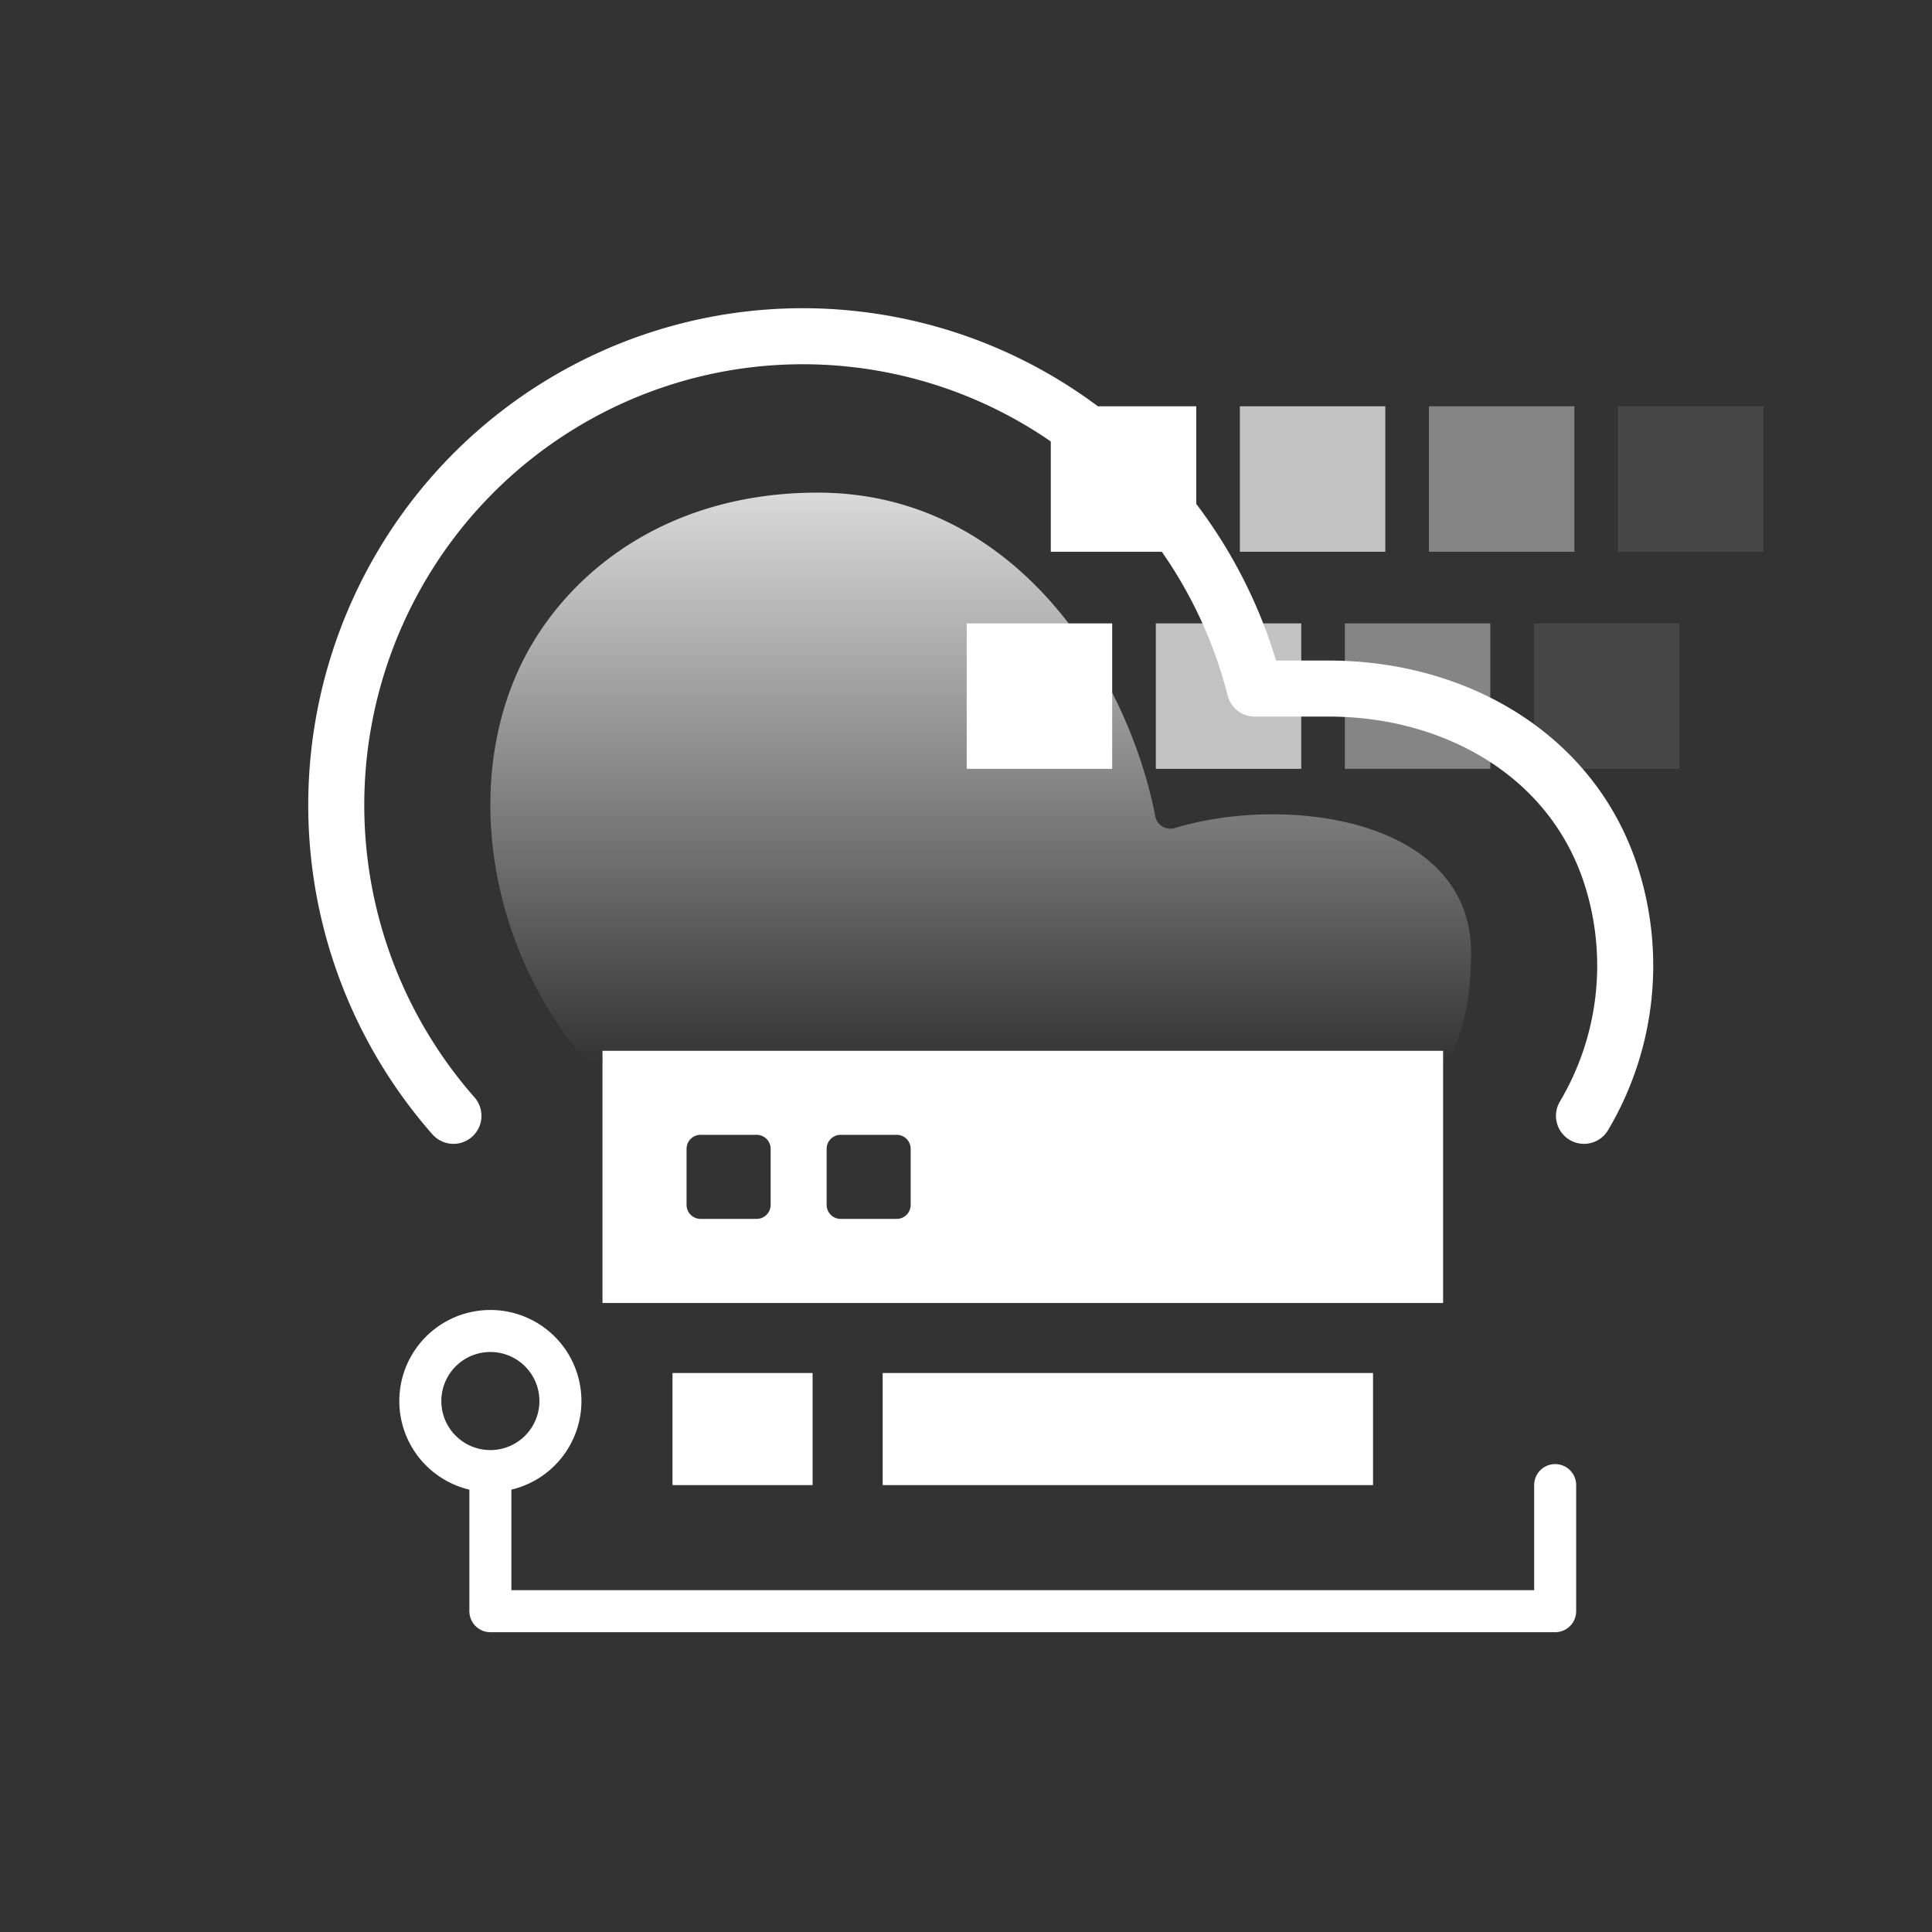 <svg xmlns="http://www.w3.org/2000/svg" width="60" height="60" fill="none"><rect width="100%" height="100%" fill="#333333" stroke="none"/><path fill="url(#a)" d="M18.679 33.068h26.216c.48-.787.79-1.906.79-3.48 0-4.145-5.68-4.934-9.203-3.872a.474.474 0 0 1-.601-.358c-.838-4.31-4.27-10.059-10.487-10.059-4.935 0-8.116 2.758-9.373 5.69-1.636 3.812-.668 8.725 2.25 12.048l.408.03z"/><path stroke="#fff" stroke-linecap="round" stroke-linejoin="round" stroke-width="1.74" d="M14.082 34.653a14.616 14.616 0 0 1-1.998-16.38c2.775-5.349 8.544-8.425 14.508-7.735 5.963.69 10.886 5.004 12.377 10.846h2.283c3.95-.003 7.604 2.07 8.797 5.855a9.137 9.137 0 0 1-.857 7.414"/><path fill="#fff" fill-rule="evenodd" d="M18.71 32.633h26.107v7.832H18.711v-7.832zm2.612 3.045c0-.24.195-.435.435-.435h1.74c.241 0 .436.195.436.435v1.74a.436.436 0 0 1-.435.436h-1.74a.435.435 0 0 1-.436-.435v-1.74zm4.785-.435a.435.435 0 0 0-.435.435v1.74c0 .241.195.436.435.436h1.74c.24 0 .435-.195.435-.435v-1.74a.435.435 0 0 0-.435-.436h-1.74z" clip-rule="evenodd"/><path fill="#fff" d="M20.885 42.64h4.351v3.481h-4.351zm6.527 0h15.229v3.481H27.412z"/><path stroke="#fff" stroke-linecap="round" stroke-linejoin="round" stroke-width="1.305" d="M48.297 46.121v3.916H15.229v-4.133"/><path stroke="#fff" stroke-width="1.305" d="M15.229 45.686a2.175 2.175 0 1 1 0-4.351 2.175 2.175 0 0 1 0 4.351z" clip-rule="evenodd"/><path fill="#fff" d="M52.154 23.877V19.36h-4.517v4.517zm2.612-6.742v-4.517h-4.517v4.517z" opacity=".1"/><path fill="#fff" d="M46.283 23.877V19.36h-4.517v4.517zm2.61-6.742v-4.517h-4.517v4.517z" opacity=".4"/><path fill="#fff" d="M40.412 23.877V19.36h-4.517v4.517zm2.61-6.742v-4.517h-4.517v4.517z" opacity=".7"/><path fill="#fff" d="M34.54 23.877V19.36h-4.518v4.517zm2.61-6.742v-4.517h-4.517v4.517z"/><defs><linearGradient id="a" x1="30.457" x2="30.457" y1="9.5" y2="33.068" gradientUnits="userSpaceOnUse"><stop offset=".075" stop-color="#fff"/><stop offset="1" stop-color="#fff" stop-opacity="0"/></linearGradient></defs></svg>